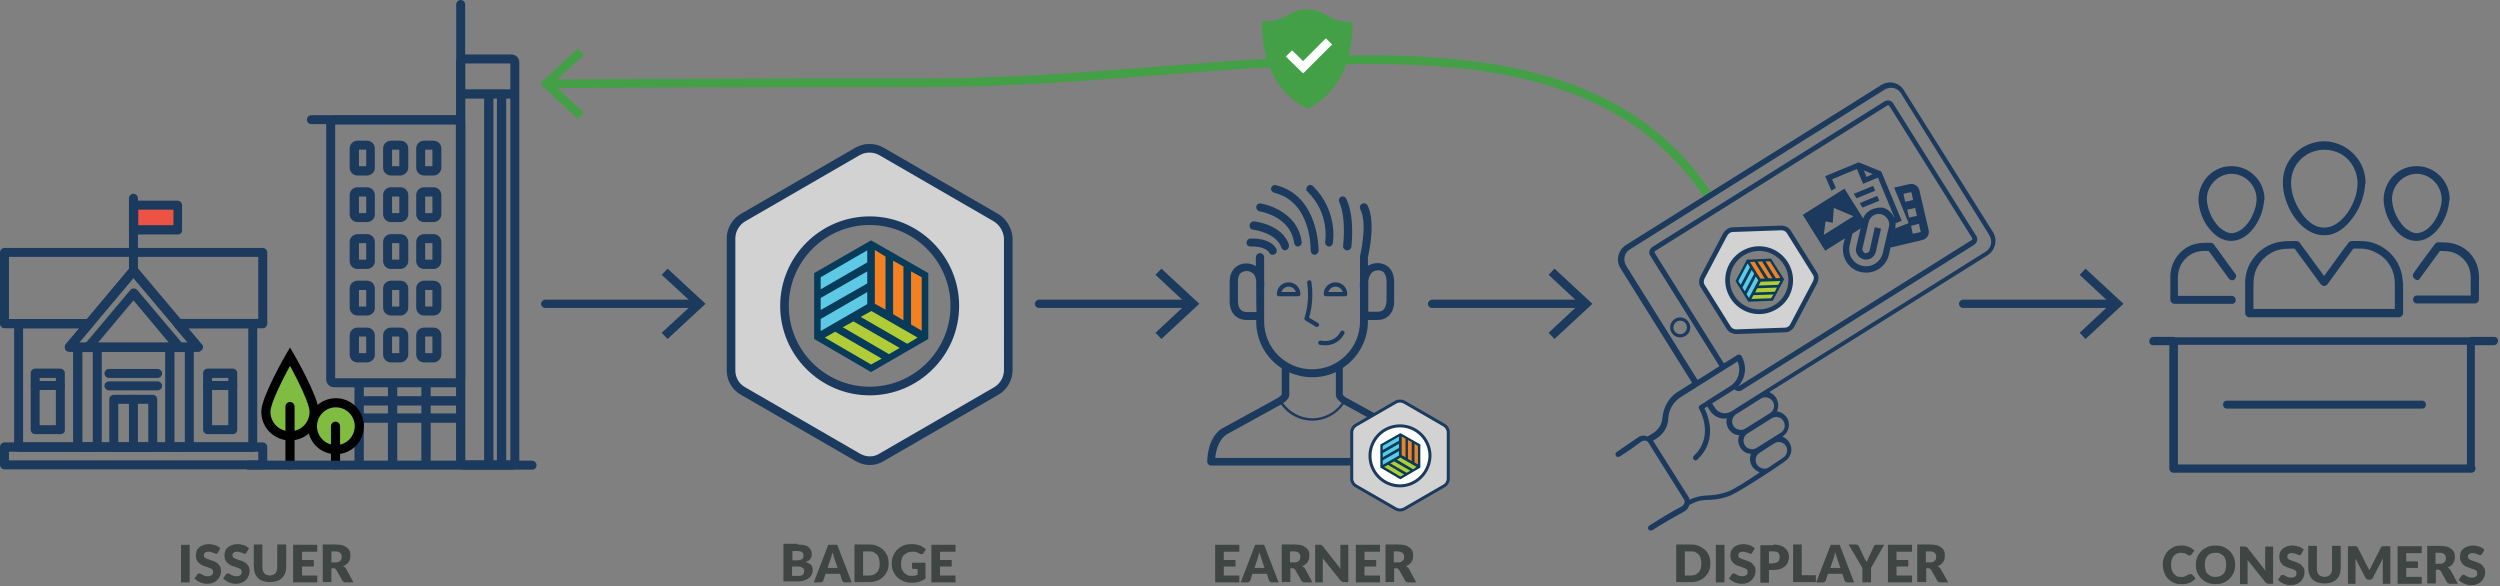<?xml version="1.0" encoding="utf-8"?>
<!-- Generator: Adobe Illustrator 19.2.1, SVG Export Plug-In . SVG Version: 6.00 Build 0)  -->
<svg version="1.1" id="Layer_1" xmlns="http://www.w3.org/2000/svg" xmlns:xlink="http://www.w3.org/1999/xlink" x="0px" y="0px"
	 viewBox="0 0 725 170" style="enable-background:new 0 0 725 170;" xml:space="preserve">
<rect x="0" y="0" width="725" height="170" fill="#808080" stroke="none"/>
<style type="text/css">
	.st0{fill:none;stroke:#43A047;stroke-width:2.5;stroke-linecap:round;stroke-linejoin:round;}
	.st1{fill:#43A047;}
	.st2{fill:#1B3A5E;}
	.st3{fill:#ED5345;}
	.st4{fill:#80BC41;stroke:#000000;stroke-width:2.65;stroke-linecap:round;stroke-miterlimit:10;}
	.st5{fill:none;stroke:#000000;stroke-width:2.65;stroke-linecap:round;stroke-miterlimit:10;}
	.st6{fill:#D2D2D2;stroke:#1B3A5E;stroke-width:2.5;stroke-miterlimit:10;}
	.st7{fill:#083A5A;}
	.st8{fill:#5DC9E5;}
	.st9{fill:#B0CD37;}
	.st10{fill:#F38021;}
	.st11{fill:none;stroke:#1B3A5E;stroke-width:1.25;stroke-linejoin:round;stroke-miterlimit:10;}
	.st12{fill:none;stroke:#1B3A5E;stroke-width:1.25;stroke-linecap:round;stroke-linejoin:round;stroke-miterlimit:10;}
	.st13{fill:#D2D2D2;stroke:#1B3A5E;stroke-width:1.357;stroke-miterlimit:10;}
	.st14{fill:#FFFFFF;}
	.st15{fill:#D2D2D2;stroke:#1B3A5E;stroke-width:0.875;stroke-miterlimit:10;}
	.st16{fill:#3E4543;}
</style>
<g>
	<g>
		<path class="st0" d="M495.3,56.6C454.6-4.7,359.3,24,269.3,24c-53.6,0-98.7,0.2-110,0.3"/>
		<g>
			<polygon class="st1" points="167.6,14 169.3,15.9 160.3,24.3 169.3,32.7 167.6,34.5 156.6,24.3 			"/>
		</g>
	</g>
</g>
<g id="Layer_1_1_">
	<g>
		<path class="st2" d="M132.6,112.3H96.9c-1.3,0-2.3-1-2.3-2.3V35.8c0-1.3,1-2.3,2.3-2.3h35.7c1.3,0,2.3,1,2.3,2.3V110
			C134.9,111.3,133.8,112.3,132.6,112.3z M97.2,109.7h35V36.1h-35C97.2,36.1,97.2,109.7,97.2,109.7z"/>
	</g>
	<g>
		<g>
			<g>
				<path class="st2" d="M106.4,50.9h-2.7c-1.3,0-2.3-1-2.3-2.3v-5.5c0-1.3,1-2.3,2.3-2.3h2.7c1.3,0,2.3,1,2.3,2.3v5.5
					C108.8,49.8,107.7,50.9,106.4,50.9z M104.1,48.2h2.1v-4.8h-2.1V48.2z"/>
			</g>
			<g>
				<path class="st2" d="M116.1,50.9h-2.7c-1.3,0-2.3-1-2.3-2.3v-5.5c0-1.3,1-2.3,2.3-2.3h2.7c1.3,0,2.3,1,2.3,2.3v5.5
					C118.4,49.8,117.3,50.9,116.1,50.9z M113.7,48.2h2.1v-4.8h-2.1V48.2z"/>
			</g>
			<g>
				<path class="st2" d="M125.7,50.9H123c-1.3,0-2.3-1-2.3-2.3v-5.5c0-1.3,1-2.3,2.3-2.3h2.7c1.3,0,2.3,1,2.3,2.3v5.5
					C128,49.8,127,50.9,125.7,50.9z M123.3,48.2h2.1v-4.8h-2.1V48.2z"/>
			</g>
		</g>
		<g>
			<g>
				<path class="st2" d="M106.4,64.4h-2.7c-1.3,0-2.3-1-2.3-2.3v-5.5c0-1.3,1-2.3,2.3-2.3h2.7c1.3,0,2.3,1,2.3,2.3v5.5
					C108.8,63.4,107.7,64.4,106.4,64.4z M104.1,61.8h2.1V57h-2.1V61.8z"/>
			</g>
			<g>
				<path class="st2" d="M116.1,64.4h-2.7c-1.3,0-2.3-1-2.3-2.3v-5.5c0-1.3,1-2.3,2.3-2.3h2.7c1.3,0,2.3,1,2.3,2.3v5.5
					C118.4,63.4,117.3,64.4,116.1,64.4z M113.7,61.8h2.1V57h-2.1V61.8z"/>
			</g>
			<g>
				<path class="st2" d="M125.7,64.4H123c-1.3,0-2.3-1-2.3-2.3v-5.5c0-1.3,1-2.3,2.3-2.3h2.7c1.3,0,2.3,1,2.3,2.3v5.5
					C128,63.4,127,64.4,125.7,64.4z M123.3,61.8h2.1V57h-2.1V61.8z"/>
			</g>
		</g>
		<g>
			<g>
				<path class="st2" d="M106.4,78h-2.7c-1.3,0-2.3-1-2.3-2.3v-5.5c0-1.3,1-2.3,2.3-2.3h2.7c1.3,0,2.3,1,2.3,2.3v5.5
					C108.8,76.9,107.7,78,106.4,78z M104.1,75.3h2.1v-4.8h-2.1V75.3z"/>
			</g>
			<g>
				<path class="st2" d="M116.1,78h-2.7c-1.3,0-2.3-1-2.3-2.3v-5.5c0-1.3,1-2.3,2.3-2.3h2.7c1.3,0,2.3,1,2.3,2.3v5.5
					C118.4,76.9,117.3,78,116.1,78z M113.7,75.3h2.1v-4.8h-2.1V75.3z"/>
			</g>
			<g>
				<path class="st2" d="M125.7,78H123c-1.3,0-2.3-1-2.3-2.3v-5.5c0-1.3,1-2.3,2.3-2.3h2.7c1.3,0,2.3,1,2.3,2.3v5.5
					C128,76.9,127,78,125.7,78z M123.3,75.3h2.1v-4.8h-2.1V75.3z"/>
			</g>
		</g>
		<g>
			<g>
				<path class="st2" d="M106.4,91.5h-2.7c-1.3,0-2.3-1-2.3-2.3v-5.5c0-1.3,1-2.3,2.3-2.3h2.7c1.3,0,2.3,1,2.3,2.3v5.5
					C108.8,90.5,107.7,91.5,106.4,91.5z M104.1,88.9h2.1v-4.8h-2.1V88.9z"/>
			</g>
			<g>
				<path class="st2" d="M116.1,91.5h-2.7c-1.3,0-2.3-1-2.3-2.3v-5.5c0-1.3,1-2.3,2.3-2.3h2.7c1.3,0,2.3,1,2.3,2.3v5.5
					C118.4,90.5,117.3,91.5,116.1,91.5z M113.7,88.9h2.1v-4.8h-2.1V88.9z"/>
			</g>
			<g>
				<path class="st2" d="M125.7,91.5H123c-1.3,0-2.3-1-2.3-2.3v-5.5c0-1.3,1-2.3,2.3-2.3h2.7c1.3,0,2.3,1,2.3,2.3v5.5
					C128,90.5,127,91.5,125.7,91.5z M123.3,88.9h2.1v-4.8h-2.1V88.9z"/>
			</g>
		</g>
		<g>
			<g>
				<path class="st2" d="M106.4,105.1h-2.7c-1.3,0-2.3-1-2.3-2.3v-5.5c0-1.3,1-2.3,2.3-2.3h2.7c1.3,0,2.3,1,2.3,2.3v5.5
					C108.8,104,107.7,105.1,106.4,105.1z M104.1,102.4h2.1v-4.8h-2.1V102.4z"/>
			</g>
			<g>
				<path class="st2" d="M116.1,105.1h-2.7c-1.3,0-2.3-1-2.3-2.3v-5.5c0-1.3,1-2.3,2.3-2.3h2.7c1.3,0,2.3,1,2.3,2.3v5.5
					C118.4,104,117.3,105.1,116.1,105.1z M113.7,102.4h2.1v-4.8h-2.1V102.4z"/>
			</g>
			<g>
				<path class="st2" d="M125.7,105.1H123c-1.3,0-2.3-1-2.3-2.3v-5.5c0-1.3,1-2.3,2.3-2.3h2.7c1.3,0,2.3,1,2.3,2.3v5.5
					C128,104,127,105.1,125.7,105.1z M123.3,102.4h2.1v-4.8h-2.1V102.4z"/>
			</g>
		</g>
	</g>
	<g>
		<path class="st2" d="M148.3,136.2h-13.7c-1.3,0-2.3-1-2.3-2.3V18.1c0-1.3,1-2.3,2.3-2.3h13.7c1.3,0,2.3,1,2.3,2.3v115.7
			C150.6,135.1,149.5,136.2,148.3,136.2z M134.9,133.5H148V18.4h-13.1V133.5z"/>
	</g>
	<g>
		<path class="st2" d="M133.6,136c-0.7,0-1.3-0.6-1.3-1.3V1.3c0-0.7,0.6-1.3,1.3-1.3s1.3,0.6,1.3,1.3v133.4
			C134.9,135.4,134.3,136,133.6,136z"/>
	</g>
	<g>
		<path class="st2" d="M133.4,36H90.3c-0.7,0-1.3-0.6-1.3-1.3s0.6-1.3,1.3-1.3h43.1c0.7,0,1.3,0.6,1.3,1.3S134.2,36,133.4,36z"/>
	</g>
	<g>
		<rect x="102.8" y="110.9" class="st2" width="2.7" height="23.8"/>
	</g>
	<g>
		<rect x="112.5" y="110.9" class="st2" width="2.7" height="23.8"/>
	</g>
	<g>
		<rect x="122.2" y="110.9" class="st2" width="2.7" height="23.8"/>
	</g>
	<g>
		<rect x="104.1" y="119.9" class="st2" width="29.5" height="2.7"/>
	</g>
	<g>
		<rect x="104.1" y="114.9" class="st2" width="29.5" height="2.7"/>
	</g>
	<g>
		<rect x="133.6" y="25.9" class="st2" width="15.7" height="2.7"/>
	</g>
	<g>
		<rect x="140.4" y="27.2" class="st2" width="2.7" height="107.6"/>
	</g>
	<g>
		<rect x="144.1" y="27.2" class="st2" width="2.7" height="107.6"/>
	</g>
	<rect x="38.9" y="59.9" class="st3" width="12.4" height="6.4"/>
	<g>
		<g>
			<path class="st2" d="M76.2,136.1H1.3c-0.7,0-1.3-0.6-1.3-1.3v-5.2c0-0.7,0.6-1.3,1.3-1.3h74.9c0.7,0,1.3,0.6,1.3,1.3v5.2
				C77.5,135.5,76.9,136.1,76.2,136.1z M2.6,133.5h72.3V131H2.6V133.5z"/>
		</g>
		<g>
			<path class="st2" d="M57.4,102L57.4,102H20.1c-0.5,0-1-0.3-1.2-0.8s-0.1-1,0.2-1.4l18.7-22.2c0.5-0.6,1.5-0.6,2,0l18.5,22
				c0.3,0.2,0.6,0.6,0.6,1.1C58.8,101.4,58.2,102,57.4,102z M22.9,99.4h31.6L38.7,80.6L22.9,99.4z"/>
		</g>
		<g>
			<path class="st2" d="M52,102C51.9,102,51.9,102,52,102H25.6c-0.5,0-1-0.3-1.2-0.8s-0.1-1,0.2-1.4l13.2-15.7c0.5-0.6,1.5-0.6,2,0
				l13,15.4c0.3,0.2,0.6,0.6,0.6,1.1C53.3,101.4,52.7,102,52,102z M28.4,99.4H49L38.7,87.1L28.4,99.4z"/>
		</g>
		<g>
			<path class="st2" d="M73.3,131H5.4c-0.7,0-1.3-0.6-1.3-1.3V93.9c0-0.7,0.6-1.3,1.3-1.3h20.4c0.5,0,1,0.3,1.2,0.8s0.1,1-0.2,1.4
				l-3.9,4.6h31.6l-3.9-4.6c-0.3-0.4-0.4-0.9-0.2-1.4s0.7-0.8,1.2-0.8h21.7c0.7,0,1.3,0.6,1.3,1.3v35.8
				C74.7,130.4,74.1,131,73.3,131z M6.7,128.3H72V95.2H54.5l3.9,4.6c0.3,0.4,0.4,0.9,0.2,1.4c-0.2,0.5-0.7,0.8-1.2,0.8H20.1
				c-0.5,0-1-0.3-1.2-0.8s-0.1-1,0.2-1.4l3.9-4.6H6.7V128.3z"/>
		</g>
		<g>
			<path class="st2" d="M76.2,95.2H51.7c-0.4,0-0.8-0.2-1-0.5l-12-14.1L26.8,94.7c-0.3,0.3-0.6,0.5-1,0.5H1.3
				c-0.7,0-1.3-0.6-1.3-1.3V73.2c0-0.7,0.6-1.3,1.3-1.3h74.9c0.7,0,1.3,0.6,1.3,1.3v20.7C77.5,94.6,76.9,95.2,76.2,95.2z M52.3,92.5
				h22.6v-18H2.6v18h22.6l12.5-14.9c0.5-0.6,1.5-0.6,2,0L52.3,92.5z"/>
		</g>
		<g>
			<path class="st2" d="M38.7,79.8c-0.7,0-1.3-0.6-1.3-1.3v-21c0-0.7,0.6-1.3,1.3-1.3s1.3,0.6,1.3,1.3v21
				C40.1,79.2,39.5,79.8,38.7,79.8z"/>
		</g>
		<g>
			<path class="st2" d="M51.6,68H38.7c-0.7,0-1.3-0.6-1.3-1.3v-7.2c0-0.7,0.6-1.3,1.3-1.3h12.8c0.7,0,1.3,0.6,1.3,1.3v7.2
				C52.9,67.4,52.3,68,51.6,68z M40.1,65.3h10.2v-4.5H40.1V65.3z"/>
		</g>
		<g>
			<path class="st2" d="M28.2,130.9h-5.7c-0.7,0-1.3-0.6-1.3-1.3v-28.9c0-0.7,0.6-1.3,1.3-1.3h5.7c0.7,0,1.3,0.6,1.3,1.3v28.9
				C29.6,130.3,29,130.9,28.2,130.9z M23.9,128.3h3v-26.2h-3V128.3z"/>
		</g>
		<g>
			<path class="st2" d="M54.9,130.9h-5.7c-0.7,0-1.3-0.6-1.3-1.3v-28.9c0-0.7,0.6-1.3,1.3-1.3h5.7c0.7,0,1.3,0.6,1.3,1.3v28.9
				C56.2,130.3,55.6,130.9,54.9,130.9z M50.6,128.3h3v-26.2h-3C50.6,102,50.6,128.3,50.6,128.3z"/>
		</g>
		<g>
			<path class="st2" d="M44.3,131H33c-0.7,0-1.3-0.6-1.3-1.3v-13.9c0-0.7,0.6-1.3,1.3-1.3h11.3c0.7,0,1.3,0.6,1.3,1.3v13.9
				C45.7,130.4,45.1,131,44.3,131z M34.3,128.3H43v-11.2h-8.7V128.3z"/>
		</g>
		<g>
			<path class="st2" d="M17.5,125.9h-7.3c-0.7,0-1.3-0.6-1.3-1.3v-16.4c0-0.7,0.6-1.3,1.3-1.3h7.3c0.7,0,1.3,0.6,1.3,1.3v16.4
				C18.9,125.4,18.3,125.9,17.5,125.9z M11.5,123.3h4.7v-13.7h-4.7V123.3z"/>
		</g>
		<g>
			<path class="st2" d="M67.5,125.9h-7.3c-0.7,0-1.3-0.6-1.3-1.3v-16.4c0-0.7,0.6-1.3,1.3-1.3h7.3c0.7,0,1.3,0.6,1.3,1.3v16.4
				C68.8,125.4,68.2,125.9,67.5,125.9z M61.5,123.3h4.7v-13.7h-4.7V123.3z"/>
		</g>
		<g>
			<path class="st2" d="M38.7,130.4c-0.7,0-1.3-0.6-1.3-1.3v-13.3c0-0.7,0.6-1.3,1.3-1.3s1.3,0.6,1.3,1.3V129
				C40,129.8,39.4,130.4,38.7,130.4z"/>
		</g>
		<g>
			<path class="st2" d="M45.7,113.2H31.6c-0.7,0-1.3-0.6-1.3-1.3c0-0.7,0.6-1.3,1.3-1.3h14.1c0.7,0,1.3,0.6,1.3,1.3
				C47,112.6,46.4,113.2,45.7,113.2z"/>
		</g>
		<g>
			<path class="st2" d="M45.7,109.6H31.6c-0.7,0-1.3-0.6-1.3-1.3s0.6-1.3,1.3-1.3h14.1c0.7,0,1.3,0.6,1.3,1.3S46.4,109.6,45.7,109.6
				z"/>
		</g>
		<g>
			<path class="st2" d="M17.5,113.1h-7.3c-0.7,0-1.3-0.6-1.3-1.3c0-0.7,0.6-1.3,1.3-1.3h7.3c0.7,0,1.3,0.6,1.3,1.3
				C18.9,112.5,18.3,113.1,17.5,113.1z"/>
		</g>
		<g>
			<path class="st2" d="M67.5,113.1h-7.3c-0.7,0-1.3-0.6-1.3-1.3c0-0.7,0.6-1.3,1.3-1.3h7.3c0.7,0,1.3,0.6,1.3,1.3
				C68.8,112.5,68.2,113.1,67.5,113.1z"/>
		</g>
	</g>
	<path class="st4" d="M91.1,119.4c0,3.9-3.1,7-7,7s-7-3.1-7-7s7-16,7-16S91.1,115.5,91.1,119.4z"/>
	<circle class="st4" cx="97.4" cy="123.6" r="6.8"/>
	<line class="st5" x1="97.3" y1="134.8" x2="97.3" y2="123.6"/>
	<line class="st5" x1="84.1" y1="134.8" x2="84.1" y2="117.9"/>
	<g>
		<path class="st2" d="M154.4,136.2H72.1c-0.7,0-1.3-0.6-1.3-1.3s0.6-1.3,1.3-1.3h82.2c0.7,0,1.3,0.6,1.3,1.3
			S155.1,136.2,154.4,136.2z"/>
	</g>
</g>
<g>
	<g>
		<path class="st2" d="M201.9,89.3h-43.8c-0.7,0-1.2-0.6-1.2-1.2s0.6-1.2,1.2-1.2h43.8c0.7,0,1.2,0.6,1.2,1.2S202.6,89.3,201.9,89.3
			z"/>
	</g>
	<g>
		<g>
			<polygon class="st2" points="193.6,98.3 191.9,96.5 201,88.1 191.9,79.7 193.6,77.9 204.6,88.1 			"/>
		</g>
	</g>
</g>
<g>
	<g>
		<path class="st2" d="M345.1,89.3h-43.8c-0.7,0-1.2-0.6-1.2-1.2s0.6-1.2,1.2-1.2h43.8c0.7,0,1.2,0.6,1.2,1.2S345.8,89.3,345.1,89.3
			z"/>
	</g>
	<g>
		<g>
			<polygon class="st2" points="336.8,98.3 335.1,96.5 344.1,88.1 335.1,79.7 336.8,77.9 347.8,88.1 			"/>
		</g>
	</g>
</g>
<g>
	<g>
		<path class="st2" d="M459.1,89.3h-43.8c-0.7,0-1.2-0.6-1.2-1.2s0.6-1.2,1.2-1.2h43.8c0.7,0,1.2,0.6,1.2,1.2S459.8,89.3,459.1,89.3
			z"/>
	</g>
	<g>
		<g>
			<polygon class="st2" points="450.8,98.3 449.1,96.5 458.1,88.1 449.1,79.7 450.8,77.9 461.8,88.1 			"/>
		</g>
	</g>
</g>
<g>
	<g>
		<path class="st2" d="M613.1,89.3h-43.8c-0.7,0-1.2-0.6-1.2-1.2s0.6-1.2,1.2-1.2h43.8c0.7,0,1.2,0.6,1.2,1.2S613.8,89.3,613.1,89.3
			z"/>
	</g>
	<g>
		<g>
			<polygon class="st2" points="604.8,98.3 603.1,96.5 612.1,88.1 603.1,79.7 604.8,77.9 615.8,88.1 			"/>
		</g>
	</g>
</g>
<path class="st2" d="M361.5,70.4c0-0.6,0.4-1.2,1.1-1.2c0.2,0,5.6-0.4,7.5,2.9c0.3,0.5,0.2,1.3-0.4,1.6c-0.2,0.1-0.4,0.2-0.6,0.2
	c-0.4,0-0.8-0.2-1-0.6c-1-1.7-4.2-1.9-5.4-1.8C362.1,71.5,361.5,71.1,361.5,70.4z M363.4,66.6c0.1,0,6.8,0.9,8.2,5.2
	c0.2,0.5,0.6,0.8,1.1,0.8c0.1,0,0.2,0,0.3-0.1c0.6-0.2,0.9-0.8,0.8-1.5c-1.8-5.8-9.8-6.8-10.1-6.8c-0.6-0.1-1.2,0.4-1.3,1
	C362.3,66,362.7,66.6,363.4,66.6z M365.3,61.3c0.1,0,9,1.4,10,9.2c0.1,0.6,0.6,1,1.1,1c0,0,0.1,0,0.1,0c0.6-0.1,1.1-0.7,1-1.3
	c-1.2-9.5-11.8-11.2-11.9-11.2c-0.6-0.1-1.2,0.3-1.3,1C364.3,60.6,364.7,61.2,365.3,61.3z M369.5,55.9c10.8,2.6,10.6,16.2,10.6,16.8
	c0,0.6,0.5,1.2,1.1,1.2c0,0,0,0,0,0c0.6,0,1.1-0.5,1.2-1.1c0-0.2,0.2-16-12.4-19.1c-0.6-0.2-1.2,0.2-1.4,0.9
	C368.5,55.1,368.9,55.7,369.5,55.9z M384.3,70.1c-0.1,0.6,0.3,1.2,0.9,1.4c0.1,0,0.1,0,0.2,0c0.5,0,1-0.4,1.1-0.9
	c0.1-0.4,1.6-9.3-5.7-16.6c-0.5-0.5-1.2-0.5-1.6,0c-0.5,0.5-0.5,1.2,0,1.6C385.7,62,384.3,69.8,384.3,70.1z M389.5,71.3
	c-0.1,0.6,0.4,1.2,1,1.3c0.1,0,0.1,0,0.2,0c0.6,0,1.1-0.4,1.2-1c0-0.3,1.1-8.6-1.5-14c-0.3-0.6-1-0.8-1.5-0.5
	c-0.6,0.3-0.8,1-0.5,1.5C390.5,63.5,389.5,71.3,389.5,71.3z M411.1,134c-0.1,0.5-0.5,1-1.1,1h-58.8c-0.6,0-1.1-0.5-1.1-1.1
	c0-0.3-0.1-6.8,4.3-9.7c0,0,0,0,0.1,0l15.9-8.7c0.5-0.3,1.2-0.8,1.3-1.1v-7.6c-4.5-2.9-7.4-7.9-7.4-13.6v-0.4h-2.7
	c-1.5,0-2.7-0.5-3.6-1.4c-1.5-1.6-1.4-3.8-1.4-4.2v-5.3c0-1.9,0.5-3.3,1.6-4.3c1.4-1.3,3.1-1.2,3.3-1.2c0,0,0,0,0,0
	c1,0,2,0.3,2.7,0.8v-2.6c0-0.6,0.5-1.2,1.2-1.2c0.6,0,1.2,0.5,1.2,1.2v6.8c0.1,1.1,0,2,0,2.3v9.5c0,7.7,6.2,13.9,13.9,13.9
	c7.7,0,13.9-6.2,13.9-13.9v-9.5c0-0.3-0.1-1,0-2v-7.1c0-0.1,0-0.2,0-0.3c0-0.1,2.3-9.3,0.1-13.6c-0.3-0.6-0.1-1.3,0.5-1.6
	c0.6-0.3,1.3-0.1,1.6,0.5c2.4,4.7,0.4,13.7,0.1,15v2.5c0.8-0.5,1.7-0.8,2.8-0.8c0.3,0,1.9,0,3.2,1.2c1.1,1,1.6,2.5,1.6,4.4v5.3
	c0,0.4,0.1,2.7-1.4,4.2c-0.9,1-2.1,1.4-3.6,1.4h-2.6v0.4c0,5.6-2.9,10.6-7.3,13.5v7.7c0.1,0.3,0.7,0.8,1.3,1.1l15.9,8.7
	C411.8,127.1,411.2,133.7,411.1,134z M396.8,90.4h2.6c0.9,0,1.5-0.2,1.9-0.7c0.7-0.8,0.8-2.1,0.8-2.6c0,0,0-0.1,0-0.1v-5.3
	c0-1.2-0.3-2.1-0.8-2.7c-0.6-0.6-1.5-0.6-1.5-0.6c0,0-0.1,0-0.1,0c-0.9,0-1.6,0.3-2,0.8c-0.5,0.6-0.8,1.5-0.9,2.3
	C396.8,81.7,396.8,90.4,396.8,90.4z M364.3,81.5c-0.1-0.8-0.3-1.6-0.8-2.1c-0.5-0.5-1.1-0.8-2-0.8c-0.1,0-1,0-1.7,0.6
	c-0.6,0.5-0.8,1.4-0.8,2.6v5.3c0,0,0,0.1,0,0.1c0,0.4,0,1.8,0.8,2.6c0.4,0.5,1.1,0.7,1.9,0.7h2.7C364.3,90.4,364.3,81.5,364.3,81.5z
	 M372.1,116.9c2,2.7,5.1,4.4,8.5,4.4c3.4,0,6.6-1.7,8.5-4.4c-0.8-0.6-1.7-1.4-1.7-2.5v-6.5c-2.1,1-4.4,1.5-6.8,1.5
	c-2.4,0-4.6-0.5-6.7-1.4v6.5C373.9,115.5,372.9,116.4,372.1,116.9z M409,132.8c0-1.7-0.5-5.1-3.3-6.8l-15.9-8.7c0,0-0.1,0-0.1-0.1
	c-2.1,3-5.5,4.8-9.1,4.8c-3.6,0-7-1.7-9.1-4.7l-15.8,8.7c-2.5,1.7-3.1,5.1-3.3,6.8C352.4,132.8,409,132.8,409,132.8z"/>
<g>
	<path class="st6" d="M288.8,63.1l-33.2-19.2c-2.1-1.2-4.8-1.2-6.9,0l-33.2,19.2c-2.1,1.2-3.5,3.6-3.5,6v38.3c0,2.5,1.3,4.8,3.5,6
		l33.2,19.2c1.1,0.6,2.2,1,3.5,1s2.4-0.3,3.5-1l33.2-19.2c2.1-1.2,3.5-3.6,3.5-6V69C292.2,66.5,290.8,64.3,288.8,63.1z M252.2,113.4
		c-13.6,0-24.7-11.1-24.7-24.7s11.1-24.7,24.7-24.7c13.6,0,24.7,11.1,24.7,24.7S265.8,113.4,252.2,113.4z"/>
	<polygon class="st7" points="252.6,107.9 236.1,98.3 236.1,79.2 252.6,69.7 269.2,79.2 269.2,98.3 	"/>
	<g>
		<polygon class="st8" points="251.5,76.1 251.5,72.6 238,80.4 238,83.9 		"/>
		<polygon class="st8" points="251.5,82.2 251.5,78.7 238,86.4 238,89.9 		"/>
		<polygon class="st8" points="251.5,88.2 251.5,84.7 238,92.5 238,96 		"/>
	</g>
	<g>
		<polygon class="st9" points="242.2,96.2 239.2,97.9 252.6,105.7 255.7,104 		"/>
		<polygon class="st9" points="247.5,93.2 244.4,94.9 257.8,102.7 260.9,100.9 		"/>
		<polygon class="st9" points="252.7,90.2 249.6,91.9 263.1,99.7 266.1,97.9 		"/>
	</g>
	<g>
		<polygon class="st10" points="264.2,94.1 267.3,95.9 267.3,80.4 264.2,78.7 		"/>
		<polygon class="st10" points="259,91.1 262,92.9 262,77.3 259,75.6 		"/>
		<polygon class="st10" points="253.7,88.1 256.8,89.8 256.8,74.4 253.7,72.5 		"/>
	</g>
</g>
<path class="st11" d="M370.9,85.3c0-1.6,1.3-2.8,2.8-2.8c1.6,0,2.8,1.3,2.8,2.8H370.9z"/>
<path class="st11" d="M384.5,85.3c0-1.6,1.3-2.8,2.8-2.8c1.6,0,2.8,1.3,2.8,2.8H384.5z"/>
<path class="st12" d="M379.7,81.9c0.3,2.2,0.6,6.1-0.8,10.5l3,1.8"/>
<path class="st12" d="M382.9,99.4c2.4,0.4,4.8-0.1,6.4-2.9"/>
<g>
	<path class="st2" d="M545.5,24.7L471.6,71c-2.4,1.5-3.1,4.6-1.6,6.9l20.7,33.1l-4.1,2.6l-0.3,0.2c-0.1,0.1-0.1,0.1-0.2,0.1
		c-2.3,1.7-3.7,4.3-4,7.2c-0.1,1.9-1.1,3.5-2.7,4.5l-1.6,1c-0.1,0-0.3-0.2-0.5-0.2c-0.9-0.2-1.8,0-2.5,0.6c-2,1.4-4.1,2.8-6,4.1
		c-0.3,0.2-0.4,0.6-0.2,1.1c0.2,0.3,0.6,0.4,1.1,0.2l0,0c2.1-1.3,4.1-2.7,6.1-4.2c0.4-0.3,0.9-0.5,1.4-0.4c0.3,0.1,0.6,0.1,0.8,0.5
		l10.4,16.6c0.2,0.3,0.2,0.7,0.1,0.9c-0.1,0.4-0.4,0.9-0.9,1.1c-3.2,1.7-6.3,3.6-9.3,5.5c-0.3,0.2-0.5,0.7-0.3,1.1
		c0.2,0.3,0.7,0.5,1.1,0.3l0,0c3-1.9,6.1-3.7,9.2-5.4c0.1-0.1,0.2-0.1,0.2-0.1c0.7-0.4,1.2-1.1,1.4-1.8l0.1-0.1c0,0,2.1-1.2,3.6-1.3
		c0.4,0,0.7-0.1,1.1-0.1c1.7-0.1,3.5,0,6.6-1.1c1.4-0.5,4.4-2.3,7.4-4.2c4.3-2.7,8.7-5.7,8.9-5.9c1.8-1.1,2.5-3.6,1.3-5.5
		c-0.5-0.8-1.2-1.3-2-1.7l0,0c1.8-1.1,2.5-3.6,1.3-5.5c-0.7-1-1.8-1.7-2.9-1.8c0.6-1.2,0.5-2.6-0.2-3.9c-0.5-0.8-1.2-1.3-2-1.7
		l63.2-39.6c2.4-1.5,3.1-4.6,1.6-6.9l-25.7-40.9C550.9,23.9,547.8,23.2,545.5,24.7z M501,142.6c-2.9,1-4.6,1-6.1,1.1
		c-0.4,0-0.7,0-1.1,0.1c-1.4,0.1-2.9,0.7-3.8,1.1c-0.1-0.2-0.1-0.4-0.2-0.6l-10.4-16.5l0,0l1.1-0.7c2-1.3,3.2-3.4,3.3-5.7
		c0.1-2.6,1.5-4.9,3.7-6.3l14.2-8.9l2.2-1.4c1.1,2.6,0.3,5.7-2.2,7.2l-6.8,4.3c0,0,0,0-0.1,0.1c0,0,0,0-0.1,0.1l-1.7,1
		c-0.3,0.2-0.4,0.6-0.3,1c0.1,0.1,4.7,7.9-1.5,13.7c-0.3,0.3-0.3,0.8,0,1.1c0.3,0.3,0.7,0.3,0.9,0.1l0.1-0.1
		c6-5.5,3.2-12.7,2.1-14.9l0.8-0.5l0.8,1.2c1.1,1.7,3.1,2.6,4.9,2.2c-0.3,1-0.1,2.1,0.5,3.1c0.7,1.1,1.8,1.8,3.1,1.8
		c-0.5,1.2-0.4,2.4,0.3,3.6c0.7,1.1,1.8,1.8,3.1,1.8c-0.5,1.2-0.4,2.4,0.3,3.6c0.5,0.9,1.4,1.4,2.2,1.8
		C506.8,139.4,502.7,142,501,142.6z M517.9,129.3c0.7,1.1,0.4,2.7-0.8,3.4c0,0,0,0-0.1,0.1l-4,2.7l-0.1,0.1
		c-1.1,0.7-2.7,0.2-3.4-0.9c-0.7-1.1-0.4-2.7,0.8-3.4l1.1-0.7l0,0l1.2-0.8l1.9-1.2C515.7,127.8,517.2,128.2,517.9,129.3z
		 M516.4,125.5l-2.7,1.7l0,0l0,0l-4.3,2.7c-1.1,0.7-2.7,0.4-3.4-0.8c-0.7-1.1-0.4-2.7,0.8-3.4l4.3-2.7l0,0l2.7-1.7
		c1.1-0.7,2.7-0.4,3.4,0.8C517.9,123.3,517.6,124.8,516.4,125.5z M514.1,116.4c0.7,1.1,0.4,2.7-0.8,3.4L513,120l-2.7,1.7l-2.6,1.6
		l-1.6,1c-1.1,0.7-2.7,0.4-3.4-0.8c-0.7-1.1-0.4-2.7,0.8-3.4l4.3-2.7l0,0l3-1.9C511.9,114.9,513.4,115.3,514.1,116.4z M576.9,68.2
		c1,1.7,0.6,3.8-1.1,4.8L510,114.3l0,0l-5.7,3.6l0,0l-2.2,1.4c-1.7,1-3.8,0.6-4.8-1.1l-0.8-1.2l6.2-3.9c3.4-2.1,4.3-6.6,2.3-9.9
		c-0.2-0.3-0.7-0.5-1.1-0.3l-2.9,1.8l-8.7,5.5l-20.7-33.1c-1-1.7-0.6-3.8,1.1-4.8l73.8-46.3c1.7-1,3.8-0.6,4.8,1.1L576.9,68.2
		L576.9,68.2z"/>
	<path class="st2" d="M546.5,29.4l-67.3,42.2c-0.9,0.6-1.2,1.8-0.6,2.6l20.3,32.4l1.3-0.8l-20.3-32.4c-0.1-0.2-0.1-0.5,0.1-0.6
		l67.3-42.2c0.2-0.1,0.5-0.1,0.6,0.1l24,38.3c0.1,0.2,0.1,0.5-0.1,0.6l-67.3,42.2c-0.2,0.1-0.5,0.1-0.6-0.1l-0.2-0.4l-1.3,0.8
		l0.2,0.4c0.6,0.9,1.8,1.2,2.6,0.6L572.5,71c0.9-0.6,1.2-1.8,0.6-2.6l-24-38.3C548.6,29.1,547.4,28.9,546.5,29.4z"/>
	<g>
		<path class="st2" d="M488.8,97.4c-1.4,0.9-3.2,0.4-4-0.9c-0.9-1.4-0.4-3.2,0.9-4c1.4-0.9,3.2-0.4,4,0.9
			C490.6,94.8,490.2,96.6,488.8,97.4z M486.2,93.3c-0.9,0.6-1.2,1.8-0.6,2.7c0.6,0.9,1.8,1.2,2.7,0.6c0.9-0.6,1.2-1.8,0.6-2.7
			C488.4,93,487.1,92.7,486.2,93.3z"/>
	</g>
	<g>
		<path class="st13" d="M516.6,66.1l-14.1,0.5c-0.9,0-1.7,0.6-2.2,1.4l-6.6,12.5c-0.4,0.8-0.4,1.8,0.1,2.5l7.5,12
			c0.5,0.8,1.4,1.2,2.2,1.2l14.1-0.5c0.4,0,0.9-0.1,1.3-0.4c0.4-0.2,0.7-0.6,0.9-1l6.6-12.5c0.4-0.8,0.4-1.8-0.1-2.5l-7.5-12
			C518.3,66.5,517.5,66.1,516.6,66.1z M515,89c-4.3,2.7-9.9,1.4-12.6-2.9s-1.4-9.9,2.9-12.6s9.9-1.4,12.6,2.9S519.3,86.4,515,89z"/>
		<polygon class="st7" points="514.1,87.2 507,87.5 503.3,81.5 506.6,75.3 513.6,75 517.4,81 		"/>
		<g>
			<polygon class="st8" points="507.5,77.5 506.8,76.4 504.1,81.5 504.8,82.6 			"/>
			<polygon class="st8" points="508.7,79.4 508,78.3 505.3,83.4 506,84.5 			"/>
			<polygon class="st8" points="509.9,81.3 509.2,80.2 506.5,85.3 507.2,86.4 			"/>
		</g>
		<g>
			<polygon class="st9" points="508.5,85.6 507.9,86.7 513.6,86.5 514.3,85.4 			"/>
			<polygon class="st9" points="509.6,83.6 509,84.8 514.7,84.6 515.3,83.4 			"/>
			<polygon class="st9" points="510.6,81.7 510,82.8 515.7,82.6 516.3,81.5 			"/>
		</g>
		<g>
			<polygon class="st10" points="515,80.7 516.3,80.6 513.3,75.8 512,75.8 			"/>
			<polygon class="st10" points="512.8,80.7 514,80.7 511,75.8 509.7,75.9 			"/>
			<polygon class="st10" points="510.5,80.8 511.8,80.8 508.8,75.9 507.5,76 			"/>
		</g>
	</g>
	<g>
		<path class="st2" d="M522.8,62.3l6.5,10.4l12.1-7.6l-6.5-10.4L522.8,62.3z M528.9,68.1l0.5-3.9l2.1,0.4l0.3-4.3l5.7,2.4
			L528.9,68.1z"/>
		<path class="st2" d="M545.5,49.7l-6.2-2.5l-0.3-0.1l-0.3,0.1l-8.7,3.6l-0.7,0.3l0.3,0.7l1.5,3.5l1.3-0.8l-1.1-2.5l7.2-3l1.8,4.3
			l4.3-1.8l4.8,11.6l-0.4,0.2c0.2,0.5,0.3,1,0.3,1.6l1.5-0.6l0.7-0.3l-0.3-0.7l-5.4-13l-0.1-0.3L545.5,49.7z M541.3,51.3l-0.8-1.9
			l2.6,1.1L541.3,51.3z M543.2,53.9l0.6,1.4l-5.4,2.2l-0.8-1.3L543.2,53.9z M544.4,56.8l0.6,1.4l-4.9,2l-0.8-1.3L544.4,56.8z"/>
		<path class="st2" d="M542.3,61c-1.1,0.7-1.9,1.7-2.2,3l0,0l0,0l-1.8,7.7c-0.4,1.6,0.6,3.1,2.2,3.5c1.6,0.4,3.1-0.6,3.5-2.2
			l1.5-6.7l-1.8-0.4l-1.5,6.7c-0.1,0.5-0.8,0.9-1.3,0.8s-0.9-0.8-0.8-1.3l1.8-7.7c0.4-1.6,2-2.7,3.6-2.3c1.6,0.4,2.7,2.1,2.3,3.6
			l-1.8,7.7c-0.6,2.6-3.3,4.3-5.9,3.7c-2.7-0.6-4.3-3.2-3.7-5.9l1.1-4.8l-1.8-0.4l-1.1,4.8c-0.8,3.7,1.5,7.4,5.1,8.1
			c3.6,0.8,7.3-1.4,8.1-5.1c0,0,0,0,0,0l1.8-7.7c0.6-2.6-1.1-5.2-3.6-5.9C544.7,60.1,543.4,60.4,542.3,61z"/>
		<path class="st2" d="M553.7,53.4l-4.4,1l4.2,10.3l-4.1,1.6l-1.2,5.5l9.3-2.2c1.3-0.3,2.1-1.6,1.8-2.9l-2.7-11.6
			C556.3,53.9,555,53.1,553.7,53.4z M557,67.3l-2.3,0.5l-0.5-2.3l2.3-0.6L557,67.3z M555.9,62.6l-2.3,0.5l-0.5-2.3l2.3-0.5
			L555.9,62.6z M554.8,58l-2.3,0.5l-0.5-2.3l2.3-0.5L554.8,58z"/>
	</g>
</g>
<g>
	<circle class="st14" cx="405.9" cy="132.1" r="9.3"/>
	<g>
		<path class="st15" d="M418.8,123.3l-11.6-6.7c-0.7-0.4-1.7-0.4-2.4,0l-11.6,6.7c-0.7,0.4-1.2,1.2-1.2,2.1v13.4
			c0,0.9,0.5,1.7,1.2,2.1l11.6,6.7c0.4,0.2,0.8,0.3,1.2,0.3c0.4,0,0.8-0.1,1.2-0.3l11.6-6.7c0.7-0.4,1.2-1.2,1.2-2.1v-13.4
			C420,124.5,419.5,123.7,418.8,123.3z M406,140.9c-4.8,0-8.7-3.9-8.7-8.7c0-4.8,3.9-8.7,8.7-8.7c4.8,0,8.7,3.9,8.7,8.7
			C414.6,137,410.7,140.9,406,140.9z"/>
		<polygon class="st7" points="406.1,139 400.3,135.6 400.3,128.9 406.1,125.6 411.9,128.9 411.9,135.6 		"/>
		<g>
			<polygon class="st8" points="405.7,127.8 405.7,126.6 401,129.3 401,130.5 			"/>
			<polygon class="st8" points="405.7,129.9 405.7,128.7 401,131.4 401,132.6 			"/>
			<polygon class="st8" points="405.7,132.1 405.7,130.8 401,133.5 401,134.8 			"/>
		</g>
		<g>
			<polygon class="st9" points="402.5,134.8 401.4,135.4 406.1,138.2 407.2,137.6 			"/>
			<polygon class="st9" points="404.3,133.8 403.2,134.4 407.9,137.1 409,136.5 			"/>
			<polygon class="st9" points="406.1,132.7 405.1,133.3 409.8,136.1 410.8,135.4 			"/>
		</g>
		<g>
			<polygon class="st10" points="410.2,134.1 411.2,134.7 411.2,129.3 410.2,128.7 			"/>
			<polygon class="st10" points="408.3,133.1 409.4,133.7 409.4,128.2 408.3,127.6 			"/>
			<polygon class="st10" points="406.5,132 407.6,132.6 407.6,127.2 406.5,126.6 			"/>
		</g>
	</g>
</g>
<g>
	<g>
		<path class="st2" d="M683.7,53c0,4.3-2.4,9.3-6,11.8c-1.8,1.2-3.6,1.5-5.6,0.9c-1.9-0.6-3.6-2.3-4.8-4.1c-2.6-3.8-4-8.9-1.8-13.1
			c2.3-4.3,7.4-6.1,11.9-4.5C681.1,45.2,683.6,49,683.7,53c0,1.5,2.3,1.5,2.3,0c0-5.3-3.5-9.9-8.6-11.5c-5.1-1.6-10.6,0.6-13.5,5
			c-2.9,4.4-2.1,9.9,0.2,14.4c2.2,4.2,6.3,8.1,11.4,7.2c3.2-0.6,5.7-3.2,7.4-5.8c1.8-2.7,2.9-6.1,3-9.3
			C686,51.5,683.7,51.5,683.7,53z"/>
	</g>
</g>
<g>
	<g>
		<path class="st2" d="M694.5,82.1c0,2.9,0,5.8,0,8.7c0.4-0.4,0.8-0.8,1.2-1.2c-3.8,0-7.6,0-11.4,0c-7,0-14,0-21.1,0
			c-3.6,0-7.2,0-10.9,0c0.4,0.4,0.8,0.8,1.2,1.2c0-2.7,0-5.4,0-8.1c0-1.7,0.2-3.3,0.9-4.8c1-2.1,2.7-3.8,4.7-4.8
			c2.2-1.1,4.5-1,6.9-1c-0.3-0.2-0.7-0.4-1-0.6c2.7,3.6,5.3,7.3,8,10.9c0.5,0.7,1.5,0.7,2,0c2.6-3.6,5.3-7.3,7.9-10.9
			c-0.3,0.2-0.7,0.4-1,0.6c0.9,0,1.8,0,2.7,0c1.7,0,3.4,0.5,4.9,1.4C692.7,75.3,694.5,78.6,694.5,82.1c0,1.5,2.3,1.5,2.3,0
			c0-5.3-3.4-9.9-8.4-11.6c-1.9-0.7-3.9-0.6-5.9-0.6c-0.7,0-1.2,0-1.6,0.7c-0.2,0.3-0.4,0.6-0.7,0.9c-2.4,3.3-4.8,6.6-7.2,9.9
			c0.7,0,1.3,0,2,0c-1.5-2-3-4.1-4.5-6.1c-0.9-1.3-1.8-2.5-2.8-3.8c-0.2-0.3-0.5-0.6-0.7-1c-0.1-0.1-0.2-0.3-0.3-0.3
			c-0.4-0.4-0.8-0.3-1.3-0.3c-2,0-3.9,0-5.8,0.6c-2.5,0.8-4.6,2.3-6.1,4.4c-1.6,2-2.4,4.6-2.4,7.1c0,1.1,0,2.2,0,3.3
			c0,1.8,0,3.6,0,5.5c0,0.6,0.5,1.2,1.2,1.2c3.8,0,7.6,0,11.4,0c7,0,14,0,21.1,0c3.6,0,7.2,0,10.9,0c0.6,0,1.2-0.5,1.2-1.2
			c0-2.9,0-5.8,0-8.7C696.8,80.6,694.5,80.6,694.5,82.1z"/>
	</g>
</g>
<g>
	<g>
		<path class="st2" d="M708.1,57.7c0,2.2-0.9,4.5-2.1,6.4c-0.6,0.9-1.4,1.8-2.2,2.4c-0.8,0.6-1.8,1-2.6,1.1c-1,0.1-1.8-0.2-2.7-0.8
			c-0.9-0.5-1.7-1.3-2.3-2.2c-1.4-1.8-2.3-4.2-2.5-6.4c-0.3-4,2.9-7.6,6.9-7.8C704.6,50.3,708,53.6,708.1,57.7c0,1.5,2.3,1.5,2.3,0
			c0-5.4-4.7-9.9-10.2-9.5c-5.4,0.3-9.4,5.2-8.9,10.6c0.3,2.5,1.2,5,2.7,7c1.4,1.9,3.4,3.7,5.8,4c5.2,0.7,9-4.7,10.1-9.2
			c0.2-0.9,0.4-1.9,0.4-2.9C710.4,56.2,708.1,56.2,708.1,57.7z"/>
	</g>
</g>
<g>
	<g>
		<path class="st2" d="M701.8,80.7c2.1-2.8,4.1-5.7,6.2-8.5c-0.3,0.2-0.7,0.4-1,0.6c1.7,0,3.3-0.1,4.9,0.6c2.1,0.9,3.7,2.7,4.3,4.8
			c0.4,1.4,0.3,2.8,0.3,4.2c0,1.5,0,2.9,0,4.4c0,0,0,0.1,0,0.1c0.4-0.4,0.8-0.8,1.2-1.2c-5.3,0-10.7,0-16,0c-0.3,0-0.5,0-0.8,0
			c-1.5,0-1.5,2.3,0,2.3c5.3,0,10.7,0,16,0c0.3,0,0.5,0,0.8,0c0.6,0,1.2-0.5,1.2-1.2c0-1.3,0-2.5,0-3.8c0-1.4,0.1-2.8-0.1-4.1
			c-0.3-2.6-1.7-5-3.8-6.6c-1.9-1.4-4.1-2-6.4-2c-0.6,0-1.3-0.1-1.8,0c-0.5,0.1-0.7,0.5-1,0.9c-0.7,0.9-1.4,1.9-2.1,2.8
			c-1.3,1.8-2.6,3.5-3.8,5.3c-0.4,0.5-0.1,1.3,0.4,1.6C700.9,81.5,701.5,81.2,701.8,80.7L701.8,80.7z"/>
	</g>
</g>
<g>
	<g>
		<path class="st2" d="M654.4,57.7c0,2.2-0.9,4.5-2.1,6.4c-0.6,0.9-1.4,1.8-2.2,2.4c-0.8,0.6-1.8,1-2.6,1.1c-1,0.1-1.8-0.2-2.7-0.8
			c-0.9-0.5-1.7-1.3-2.3-2.2c-1.4-1.8-2.3-4.2-2.5-6.4c-0.3-4,2.9-7.6,6.9-7.8C650.9,50.3,654.4,53.6,654.4,57.7
			c0,1.5,2.3,1.5,2.3,0c0-5.4-4.7-9.9-10.2-9.5c-5.4,0.3-9.4,5.2-8.9,10.6c0.3,2.5,1.2,5,2.7,7c1.4,1.9,3.4,3.7,5.8,4
			c5.2,0.7,9-4.7,10.1-9.2c0.2-0.9,0.4-1.9,0.4-2.9C656.7,56.2,654.4,56.2,654.4,57.7z"/>
	</g>
</g>
<g>
	<g>
		<path class="st2" d="M647.2,85.8c-5.3,0-10.7,0-16,0c-0.3,0-0.6,0-0.8,0c0.4,0.4,0.8,0.8,1.2,1.2c0-1.3,0-2.5,0-3.8
			c0-1.3-0.1-2.7,0.1-4c0.3-2.3,1.7-4.2,3.6-5.4c1-0.6,2.1-0.9,3.2-1c0.8-0.1,1.5,0,2.3,0c0.1,0,0.2,0,0.3,0c-0.3-0.2-0.7-0.4-1-0.6
			c2.1,2.8,4.1,5.7,6.2,8.5c0.4,0.5,1,0.8,1.6,0.4c0.5-0.3,0.8-1.1,0.4-1.6c-1.6-2.2-3.2-4.4-4.8-6.6c-0.4-0.5-0.7-1-1.1-1.5
			c-0.3-0.5-0.7-1-1.3-1c-1.9,0-3.8,0-5.6,0.7c-3.7,1.5-6.1,5.2-6.1,9.2c0,2.2,0,4.4,0,6.6c0,0.6,0.5,1.2,1.2,1.2c5.3,0,10.7,0,16,0
			c0.3,0,0.6,0,0.8,0C648.7,88.1,648.7,85.8,647.2,85.8L647.2,85.8z"/>
	</g>
</g>
<g>
	<g>
		<path class="st2" d="M716.8,134.7c-2.2,0-4.4,0-6.6,0c-5.5,0-10.9,0-16.4,0c-7.1,0-14.1,0-21.2,0c-7,0-14,0-21,0
			c-5.2,0-10.5,0-15.7,0c-1.8,0-3.7,0-5.5,0c0.4,0.4,0.8,0.8,1.2,1.2c0-4.3,0-8.5,0-12.8c0-6.7,0-13.3,0-20c0-1.4,0-2.8,0-4.2
			c0-0.6-0.5-1.2-1.2-1.2c-2,0-3.9,0-5.9,0c-1.5,0-1.5,2.3,0,2.3c1.9,0,3.9,0,5.8,0c5,0,10,0,15,0c6.7,0,13.5,0,20.2,0
			c7.2,0,14.5,0,21.7,0c6.5,0,12.9,0,19.4,0c4.4,0,8.8,0,13.2,0c1.2,0,2.4,0,3.5,0c1.5,0,1.5-2.3,0-2.3c-2.2,0-4.4,0-6.7,0
			c-0.6,0-1.2,0.5-1.2,1.2c0,4.3,0,8.5,0,12.8c0,6.7,0,13.3,0,20c0,1.4,0,2.8,0,4.2c0,1.5,2.3,1.5,2.3,0c0-4.3,0-8.5,0-12.8
			c0-6.7,0-13.3,0-20c0-1.4,0-2.8,0-4.2c-0.4,0.4-0.8,0.8-1.2,1.2c2.2,0,4.4,0,6.7,0c1.5,0,1.5-2.3,0-2.3c-1.9,0-3.9,0-5.8,0
			c-5,0-10,0-15,0c-6.7,0-13.5,0-20.2,0c-7.2,0-14.5,0-21.7,0c-6.5,0-12.9,0-19.4,0c-4.4,0-8.8,0-13.2,0c-1.2,0-2.4,0-3.5,0
			c-1.5,0-1.5,2.3,0,2.3c2,0,3.9,0,5.9,0c-0.4-0.4-0.8-0.8-1.2-1.2c0,4.3,0,8.5,0,12.8c0,6.7,0,13.3,0,20c0,1.4,0,2.8,0,4.2
			c0,0.6,0.5,1.2,1.2,1.2c2.2,0,4.4,0,6.6,0c5.5,0,10.9,0,16.4,0c7.1,0,14.1,0,21.2,0c7,0,14,0,21,0c5.2,0,10.5,0,15.7,0
			c1.8,0,3.7,0,5.5,0C718.3,137,718.3,134.7,716.8,134.7z"/>
	</g>
</g>
<g>
	<g>
		<path class="st2" d="M645.8,118.5c3.1,0,6.3,0,9.4,0c6.8,0,13.5,0,20.3,0c6.5,0,13,0,19.6,0c2.4,0,4.9,0,7.3,0
			c1.5,0,1.5-2.3,0-2.3c-3.1,0-6.3,0-9.4,0c-6.8,0-13.5,0-20.3,0c-6.5,0-13,0-19.6,0c-2.4,0-4.9,0-7.3,0
			C644.3,116.2,644.3,118.5,645.8,118.5L645.8,118.5z"/>
	</g>
</g>
<path class="st1" d="M379.1,2.7c-2.7,0-4.5,1.1-6.1,1.9s-3.1,1.6-5.8,1.6h-1.2v1.2c0,9.2,3.1,15.2,6.3,18.9c3.2,3.6,6.4,5,6.4,5
	l0.4,0.1l0.4-0.1c0,0,3.3-1.3,6.4-4.9s6.3-9.6,6.3-18.9V6.3H391c-2.7,0-4.2-0.8-5.8-1.6C383.6,3.8,381.8,2.7,379.1,2.7z"/>
<polygon class="st14" points="384.5,11.1 377.9,17.7 374.7,14.6 372.9,16.4 377.9,21.3 386.3,12.9 "/>
<g>
	<path class="st16" d="M55,168.9h-2.5v-10.9H55V168.9z"/>
	<path class="st16" d="M63.2,160.2c-0.1,0.1-0.2,0.2-0.2,0.3s-0.2,0.1-0.3,0.1c-0.1,0-0.2,0-0.4-0.1c-0.1-0.1-0.3-0.2-0.5-0.2
		s-0.4-0.2-0.6-0.2c-0.2-0.1-0.5-0.1-0.7-0.1c-0.5,0-0.8,0.1-1.1,0.3c-0.2,0.2-0.3,0.5-0.3,0.8c0,0.2,0.1,0.4,0.2,0.5
		c0.1,0.1,0.3,0.3,0.6,0.4c0.2,0.1,0.5,0.2,0.8,0.3c0.3,0.1,0.6,0.2,0.9,0.3c0.3,0.1,0.6,0.2,0.9,0.4c0.3,0.1,0.6,0.3,0.8,0.6
		c0.2,0.2,0.4,0.5,0.6,0.8c0.1,0.3,0.2,0.7,0.2,1.2c0,0.5-0.1,1-0.3,1.4c-0.2,0.4-0.4,0.8-0.8,1.2s-0.7,0.6-1.2,0.8
		c-0.5,0.2-1,0.3-1.7,0.3c-0.3,0-0.7,0-1-0.1c-0.4-0.1-0.7-0.2-1-0.3s-0.6-0.3-0.9-0.5c-0.3-0.2-0.5-0.4-0.8-0.6l0.8-1.2
		c0.1-0.1,0.1-0.2,0.2-0.2s0.2-0.1,0.3-0.1c0.1,0,0.3,0,0.5,0.1c0.2,0.1,0.3,0.2,0.5,0.3s0.4,0.2,0.7,0.3s0.5,0.1,0.9,0.1
		c0.5,0,0.8-0.1,1.1-0.3c0.3-0.2,0.4-0.5,0.4-1c0-0.3-0.1-0.5-0.2-0.6c-0.1-0.2-0.3-0.3-0.6-0.4c-0.2-0.1-0.5-0.2-0.8-0.3
		c-0.3-0.1-0.6-0.2-0.9-0.3c-0.3-0.1-0.6-0.2-0.9-0.4s-0.5-0.3-0.8-0.6s-0.4-0.5-0.6-0.9c-0.1-0.3-0.2-0.8-0.2-1.3
		c0-0.4,0.1-0.8,0.2-1.2s0.4-0.7,0.7-1c0.3-0.3,0.7-0.5,1.2-0.7c0.5-0.2,1-0.3,1.6-0.3c0.3,0,0.7,0,1,0.1c0.3,0.1,0.6,0.1,0.9,0.2
		c0.3,0.1,0.6,0.2,0.8,0.4c0.2,0.1,0.5,0.3,0.7,0.5L63.2,160.2z"/>
	<path class="st16" d="M71.5,160.2c-0.1,0.1-0.2,0.2-0.2,0.3s-0.2,0.1-0.3,0.1c-0.1,0-0.2,0-0.4-0.1c-0.1-0.1-0.3-0.2-0.5-0.2
		s-0.4-0.2-0.6-0.2c-0.2-0.1-0.5-0.1-0.7-0.1c-0.5,0-0.8,0.1-1.1,0.3c-0.2,0.2-0.3,0.5-0.3,0.8c0,0.2,0.1,0.4,0.2,0.5
		c0.1,0.1,0.3,0.3,0.6,0.4c0.2,0.1,0.5,0.2,0.8,0.3c0.3,0.1,0.6,0.2,0.9,0.3c0.3,0.1,0.6,0.2,0.9,0.4c0.3,0.1,0.6,0.3,0.8,0.6
		c0.2,0.2,0.4,0.5,0.6,0.8c0.1,0.3,0.2,0.7,0.2,1.2c0,0.5-0.1,1-0.3,1.4c-0.2,0.4-0.4,0.8-0.8,1.2s-0.7,0.6-1.2,0.8
		c-0.5,0.2-1,0.3-1.7,0.3c-0.3,0-0.7,0-1-0.1c-0.4-0.1-0.7-0.2-1-0.3s-0.6-0.3-0.9-0.5c-0.3-0.2-0.5-0.4-0.8-0.6l0.8-1.2
		c0.1-0.1,0.1-0.2,0.2-0.2s0.2-0.1,0.3-0.1c0.1,0,0.3,0,0.5,0.1c0.2,0.1,0.3,0.2,0.5,0.3s0.4,0.2,0.7,0.3s0.5,0.1,0.9,0.1
		c0.5,0,0.8-0.1,1.1-0.3c0.3-0.2,0.4-0.5,0.4-1c0-0.3-0.1-0.5-0.2-0.6c-0.1-0.2-0.3-0.3-0.6-0.4c-0.2-0.1-0.5-0.2-0.8-0.3
		c-0.3-0.1-0.6-0.2-0.9-0.3c-0.3-0.1-0.6-0.2-0.9-0.4s-0.5-0.3-0.8-0.6s-0.4-0.5-0.6-0.9c-0.1-0.3-0.2-0.8-0.2-1.3
		c0-0.4,0.1-0.8,0.2-1.2s0.4-0.7,0.7-1c0.3-0.3,0.7-0.5,1.2-0.7c0.5-0.2,1-0.3,1.6-0.3c0.3,0,0.7,0,1,0.1c0.3,0.1,0.6,0.1,0.9,0.2
		c0.3,0.1,0.6,0.2,0.8,0.4c0.2,0.1,0.5,0.3,0.7,0.5L71.5,160.2z"/>
	<path class="st16" d="M78.3,166.9c0.3,0,0.6-0.1,0.9-0.2c0.3-0.1,0.5-0.3,0.7-0.5s0.3-0.5,0.4-0.8c0.1-0.3,0.1-0.6,0.1-1v-6.5H83
		v6.5c0,0.7-0.1,1.3-0.3,1.8c-0.2,0.6-0.5,1-0.9,1.4c-0.4,0.4-0.9,0.7-1.5,0.9c-0.6,0.2-1.2,0.3-2,0.3c-0.7,0-1.4-0.1-2-0.3
		c-0.6-0.2-1.1-0.5-1.5-0.9c-0.4-0.4-0.7-0.9-0.9-1.4c-0.2-0.6-0.3-1.2-0.3-1.8v-6.5h2.5v6.5c0,0.4,0,0.7,0.1,1
		c0.1,0.3,0.2,0.6,0.4,0.8c0.2,0.2,0.4,0.4,0.7,0.5C77.7,166.8,78,166.9,78.3,166.9z"/>
	<path class="st16" d="M87.6,159.9v2.5H91v1.9h-3.4v2.6H92v2h-7v-10.9h7v2H87.6z"/>
	<path class="st16" d="M102.5,168.9h-2.3c-0.4,0-0.7-0.2-0.9-0.5l-1.8-3.2c-0.1-0.1-0.2-0.2-0.3-0.3c-0.1-0.1-0.3-0.1-0.5-0.1h-0.6
		v4h-2.5v-10.9h3.6c0.8,0,1.5,0.1,2,0.2s1,0.4,1.4,0.7c0.4,0.3,0.6,0.6,0.8,1c0.2,0.4,0.2,0.8,0.2,1.3c0,0.4,0,0.7-0.1,1
		c-0.1,0.3-0.2,0.6-0.4,0.9s-0.4,0.5-0.7,0.7s-0.6,0.4-0.9,0.5c0.2,0.1,0.3,0.2,0.5,0.3c0.1,0.1,0.3,0.3,0.4,0.5L102.5,168.9z
		 M97.2,163.1c0.3,0,0.6,0,0.9-0.1c0.2-0.1,0.4-0.2,0.6-0.4c0.2-0.2,0.3-0.3,0.3-0.5c0.1-0.2,0.1-0.4,0.1-0.7c0-0.5-0.2-0.9-0.5-1.1
		c-0.3-0.3-0.8-0.4-1.5-0.4h-1v3.2H97.2z"/>
</g>
<g>
	<path class="st16" d="M231.3,157.9c0.8,0,1.4,0.1,1.9,0.2c0.5,0.1,1,0.3,1.3,0.6c0.3,0.3,0.6,0.6,0.7,0.9c0.2,0.4,0.2,0.8,0.2,1.2
		c0,0.2,0,0.5-0.1,0.7c-0.1,0.2-0.2,0.4-0.3,0.6s-0.3,0.4-0.6,0.5c-0.2,0.2-0.5,0.3-0.8,0.4c0.7,0.2,1.3,0.5,1.6,0.8
		s0.5,0.9,0.5,1.5c0,0.5-0.1,0.9-0.3,1.3c-0.2,0.4-0.4,0.7-0.8,1c-0.3,0.3-0.8,0.5-1.3,0.7c-0.5,0.2-1.1,0.3-1.7,0.3h-4.4v-10.9
		H231.3z M229.8,159.8v2.7h1.3c0.3,0,0.5,0,0.8-0.1s0.4-0.1,0.6-0.2c0.2-0.1,0.3-0.2,0.4-0.4c0.1-0.2,0.1-0.4,0.1-0.7
		c0-0.3,0-0.5-0.1-0.6s-0.2-0.3-0.3-0.4c-0.1-0.1-0.3-0.2-0.5-0.2c-0.2,0-0.5-0.1-0.7-0.1H229.8z M231.6,167c0.3,0,0.6,0,0.8-0.1
		s0.4-0.2,0.5-0.3c0.1-0.1,0.2-0.3,0.2-0.5c0-0.2,0.1-0.3,0.1-0.5c0-0.2,0-0.4-0.1-0.5c-0.1-0.2-0.1-0.3-0.3-0.4s-0.3-0.2-0.5-0.3
		c-0.2-0.1-0.5-0.1-0.8-0.1h-1.8v2.7H231.6z"/>
	<path class="st16" d="M247,168.9h-2c-0.2,0-0.4-0.1-0.5-0.2c-0.1-0.1-0.2-0.2-0.3-0.4l-0.6-1.9h-4.2l-0.6,1.9
		c-0.1,0.1-0.2,0.3-0.3,0.4c-0.1,0.1-0.3,0.2-0.5,0.2h-2l4.2-10.9h2.6L247,168.9z M242.9,164.7l-1-3c-0.1-0.2-0.2-0.4-0.2-0.7
		c-0.1-0.3-0.2-0.5-0.3-0.8c-0.1,0.3-0.2,0.6-0.2,0.8s-0.2,0.5-0.2,0.7l-1,3H242.9z"/>
	<path class="st16" d="M257.7,163.4c0,0.8-0.1,1.5-0.4,2.2c-0.3,0.7-0.7,1.2-1.2,1.7c-0.5,0.5-1.1,0.9-1.8,1.1
		c-0.7,0.3-1.5,0.4-2.3,0.4h-4.2v-10.9h4.2c0.8,0,1.6,0.1,2.3,0.4c0.7,0.3,1.3,0.7,1.8,1.1c0.5,0.5,0.9,1.1,1.2,1.7
		C257.6,161.9,257.7,162.6,257.7,163.4z M255.1,163.4c0-0.5-0.1-1-0.2-1.5c-0.1-0.4-0.3-0.8-0.6-1.1c-0.3-0.3-0.6-0.5-1-0.7
		c-0.4-0.2-0.8-0.2-1.3-0.2h-1.7v7h1.7c0.5,0,0.9-0.1,1.3-0.2c0.4-0.2,0.7-0.4,1-0.7c0.3-0.3,0.5-0.7,0.6-1.1
		C255.1,164.4,255.1,164,255.1,163.4z"/>
	<path class="st16" d="M264.5,163.2h3.9v4.6c-0.6,0.4-1.2,0.7-1.8,0.9c-0.6,0.2-1.3,0.3-2,0.3c-0.9,0-1.7-0.1-2.5-0.4
		c-0.7-0.3-1.4-0.7-1.9-1.2c-0.5-0.5-0.9-1.1-1.2-1.8c-0.3-0.7-0.4-1.4-0.4-2.2c0-0.8,0.1-1.6,0.4-2.2s0.7-1.3,1.2-1.8
		c0.5-0.5,1.1-0.9,1.8-1.2c0.7-0.3,1.5-0.4,2.4-0.4c0.5,0,0.9,0,1.3,0.1c0.4,0.1,0.8,0.2,1.1,0.3c0.3,0.1,0.6,0.3,0.9,0.5
		c0.3,0.2,0.5,0.4,0.8,0.6l-0.7,1.1c-0.1,0.2-0.3,0.3-0.4,0.3c-0.2,0-0.4,0-0.6-0.1c-0.2-0.1-0.4-0.2-0.6-0.3
		c-0.2-0.1-0.4-0.2-0.5-0.2c-0.2-0.1-0.4-0.1-0.6-0.1c-0.2,0-0.4,0-0.7,0c-0.5,0-0.9,0.1-1.3,0.3c-0.4,0.2-0.7,0.4-1,0.7
		c-0.3,0.3-0.5,0.7-0.6,1.1c-0.1,0.4-0.2,0.9-0.2,1.4c0,0.6,0.1,1.1,0.2,1.5c0.2,0.5,0.4,0.8,0.7,1.1c0.3,0.3,0.6,0.5,1,0.7
		c0.4,0.2,0.9,0.2,1.4,0.2c0.3,0,0.6,0,0.8-0.1c0.2-0.1,0.5-0.1,0.7-0.2v-1.7H265c-0.2,0-0.3,0-0.4-0.1c-0.1-0.1-0.1-0.2-0.1-0.3
		V163.2z"/>
	<path class="st16" d="M272.6,159.9v2.5h3.4v1.9h-3.4v2.6h4.5v2h-7v-10.9h7v2H272.6z"/>
</g>
<g>
	<path class="st16" d="M354.9,159.9v2.5h3.4v1.9h-3.4v2.6h4.5v2h-7v-10.9h7v2H354.9z"/>
	<path class="st16" d="M370.8,168.9h-2c-0.2,0-0.4-0.1-0.5-0.2s-0.2-0.2-0.3-0.4l-0.6-1.9h-4.2l-0.6,1.9c-0.1,0.1-0.2,0.3-0.3,0.4
		s-0.3,0.2-0.5,0.2h-2l4.2-10.9h2.6L370.8,168.9z M366.7,164.7l-1-3c-0.1-0.2-0.2-0.4-0.2-0.7c-0.1-0.3-0.2-0.5-0.3-0.8
		c-0.1,0.3-0.2,0.6-0.2,0.8s-0.2,0.5-0.2,0.7l-1,3H366.7z"/>
	<path class="st16" d="M380.6,168.9h-2.3c-0.4,0-0.7-0.2-0.9-0.5l-1.8-3.2c-0.1-0.1-0.2-0.2-0.3-0.3c-0.1-0.1-0.3-0.1-0.5-0.1h-0.6
		v4h-2.5v-10.9h3.6c0.8,0,1.5,0.1,2,0.2s1,0.4,1.4,0.7c0.4,0.3,0.6,0.6,0.8,1c0.2,0.4,0.2,0.8,0.2,1.3c0,0.4,0,0.7-0.1,1
		c-0.1,0.3-0.2,0.6-0.4,0.9c-0.2,0.3-0.4,0.5-0.7,0.7s-0.6,0.4-0.9,0.5c0.2,0.1,0.3,0.2,0.5,0.3c0.1,0.1,0.3,0.3,0.4,0.5
		L380.6,168.9z M375.2,163.1c0.3,0,0.6,0,0.9-0.1c0.2-0.1,0.4-0.2,0.6-0.4c0.2-0.2,0.3-0.3,0.3-0.5c0.1-0.2,0.1-0.4,0.1-0.7
		c0-0.5-0.2-0.9-0.5-1.1c-0.3-0.3-0.8-0.4-1.5-0.4h-1v3.2H375.2z"/>
	<path class="st16" d="M391,157.9v10.9h-1.3c-0.2,0-0.4,0-0.5-0.1s-0.3-0.2-0.4-0.3l-5.2-6.5c0,0.2,0,0.4,0,0.6s0,0.4,0,0.5v5.9
		h-2.2v-10.9h1.3c0.1,0,0.2,0,0.3,0c0.1,0,0.1,0,0.2,0.1c0.1,0,0.1,0.1,0.2,0.1s0.1,0.1,0.2,0.2l5.2,6.6c0-0.2,0-0.4-0.1-0.6
		c0-0.2,0-0.4,0-0.6v-5.8H391z"/>
	<path class="st16" d="M395.7,159.9v2.5h3.4v1.9h-3.4v2.6h4.5v2h-7v-10.9h7v2H395.7z"/>
	<path class="st16" d="M410.7,168.9h-2.3c-0.4,0-0.7-0.2-0.9-0.5l-1.8-3.2c-0.1-0.1-0.2-0.2-0.3-0.3c-0.1-0.1-0.3-0.1-0.5-0.1h-0.6
		v4h-2.5v-10.9h3.6c0.8,0,1.5,0.1,2,0.2s1,0.4,1.4,0.7c0.4,0.3,0.6,0.6,0.8,1c0.2,0.4,0.2,0.8,0.2,1.3c0,0.4,0,0.7-0.1,1
		c-0.1,0.3-0.2,0.6-0.4,0.9c-0.2,0.3-0.4,0.5-0.7,0.7s-0.6,0.4-0.9,0.5c0.2,0.1,0.3,0.2,0.5,0.3c0.1,0.1,0.3,0.3,0.4,0.5
		L410.7,168.9z M405.3,163.1c0.3,0,0.6,0,0.9-0.1c0.2-0.1,0.4-0.2,0.6-0.4c0.2-0.2,0.3-0.3,0.3-0.5c0.1-0.2,0.1-0.4,0.1-0.7
		c0-0.5-0.2-0.9-0.5-1.1s-0.8-0.4-1.5-0.4h-1v3.2H405.3z"/>
</g>
<g>
	<path class="st16" d="M496,163.4c0,0.8-0.1,1.5-0.4,2.2c-0.3,0.7-0.7,1.2-1.2,1.7s-1.1,0.9-1.8,1.1c-0.7,0.3-1.5,0.4-2.3,0.4h-4.2
		v-10.9h4.2c0.8,0,1.6,0.1,2.3,0.4c0.7,0.3,1.3,0.7,1.8,1.1s0.9,1.1,1.2,1.7C495.9,161.9,496,162.6,496,163.4z M493.4,163.4
		c0-0.5-0.1-1-0.2-1.5c-0.1-0.4-0.3-0.8-0.6-1.1c-0.3-0.3-0.6-0.5-1-0.7c-0.4-0.2-0.8-0.2-1.3-0.2h-1.7v7h1.7c0.5,0,0.9-0.1,1.3-0.2
		c0.4-0.2,0.7-0.4,1-0.7c0.3-0.3,0.5-0.7,0.6-1.1C493.3,164.4,493.4,164,493.4,163.4z"/>
	<path class="st16" d="M500.1,168.9h-2.5v-10.9h2.5V168.9z"/>
	<path class="st16" d="M508.2,160.2c-0.1,0.1-0.2,0.2-0.2,0.3c-0.1,0.1-0.2,0.1-0.3,0.1c-0.1,0-0.2,0-0.4-0.1
		c-0.1-0.1-0.3-0.2-0.5-0.2s-0.4-0.2-0.6-0.2c-0.2-0.1-0.5-0.1-0.7-0.1c-0.5,0-0.8,0.1-1.1,0.3c-0.2,0.2-0.3,0.5-0.3,0.8
		c0,0.2,0.1,0.4,0.2,0.5c0.1,0.1,0.3,0.3,0.6,0.4c0.2,0.1,0.5,0.2,0.8,0.3c0.3,0.1,0.6,0.2,0.9,0.3s0.6,0.2,0.9,0.4
		c0.3,0.1,0.6,0.3,0.8,0.6c0.2,0.2,0.4,0.5,0.6,0.8s0.2,0.7,0.2,1.2c0,0.5-0.1,1-0.3,1.4s-0.4,0.8-0.8,1.2c-0.3,0.3-0.7,0.6-1.2,0.8
		c-0.5,0.2-1,0.3-1.7,0.3c-0.3,0-0.7,0-1-0.1c-0.4-0.1-0.7-0.2-1-0.3s-0.6-0.3-0.9-0.5c-0.3-0.2-0.5-0.4-0.8-0.6l0.8-1.2
		c0.1-0.1,0.1-0.2,0.2-0.2s0.2-0.1,0.3-0.1c0.1,0,0.3,0,0.5,0.1c0.2,0.1,0.3,0.2,0.5,0.3s0.4,0.2,0.7,0.3s0.5,0.1,0.9,0.1
		c0.5,0,0.8-0.1,1.1-0.3c0.3-0.2,0.4-0.5,0.4-1c0-0.3-0.1-0.5-0.2-0.6c-0.1-0.2-0.3-0.3-0.6-0.4c-0.2-0.1-0.5-0.2-0.8-0.3
		c-0.3-0.1-0.6-0.2-0.9-0.3c-0.3-0.1-0.6-0.2-0.9-0.4c-0.3-0.1-0.5-0.3-0.8-0.6c-0.2-0.2-0.4-0.5-0.6-0.9c-0.1-0.3-0.2-0.8-0.2-1.3
		c0-0.4,0.1-0.8,0.2-1.2c0.2-0.4,0.4-0.7,0.7-1c0.3-0.3,0.7-0.5,1.2-0.7c0.5-0.2,1-0.3,1.6-0.3c0.3,0,0.7,0,1,0.1
		c0.3,0.1,0.6,0.1,0.9,0.2c0.3,0.1,0.6,0.2,0.8,0.4c0.2,0.1,0.5,0.3,0.7,0.5L508.2,160.2z"/>
	<path class="st16" d="M514.3,157.9c0.8,0,1.4,0.1,2,0.3c0.6,0.2,1,0.4,1.4,0.8c0.4,0.3,0.6,0.7,0.8,1.1c0.2,0.4,0.3,0.9,0.3,1.4
		c0,0.5-0.1,1-0.3,1.5s-0.4,0.8-0.8,1.2c-0.4,0.3-0.8,0.6-1.4,0.8c-0.6,0.2-1.2,0.3-2,0.3H513v3.7h-2.5v-10.9H514.3z M514.3,163.3
		c0.7,0,1.1-0.2,1.4-0.5c0.3-0.3,0.4-0.8,0.4-1.3c0-0.2,0-0.5-0.1-0.7s-0.2-0.4-0.3-0.5c-0.2-0.1-0.3-0.3-0.6-0.3s-0.5-0.1-0.8-0.1
		H513v3.5H514.3z"/>
	<path class="st16" d="M526.6,166.8v2H520v-10.9h2.5v8.9H526.6z"/>
	<path class="st16" d="M537.7,168.9h-2c-0.2,0-0.4-0.1-0.5-0.2c-0.1-0.1-0.2-0.2-0.3-0.4l-0.6-1.9h-4.2l-0.6,1.9
		c-0.1,0.1-0.2,0.3-0.3,0.4c-0.1,0.1-0.3,0.2-0.5,0.2h-2l4.2-10.9h2.6L537.7,168.9z M533.7,164.7l-1-3c-0.1-0.2-0.2-0.4-0.2-0.7
		c-0.1-0.3-0.2-0.5-0.3-0.8c-0.1,0.3-0.2,0.6-0.2,0.8s-0.2,0.5-0.2,0.7l-1,3H533.7z"/>
	<path class="st16" d="M542.6,164.7v4.2h-2.5v-4.2l-4-6.8h2.2c0.2,0,0.4,0.1,0.5,0.2s0.2,0.2,0.3,0.4l1.5,3.2
		c0.1,0.2,0.2,0.5,0.4,0.7c0.1,0.2,0.2,0.4,0.3,0.6c0.1-0.2,0.2-0.4,0.3-0.6c0.1-0.2,0.2-0.4,0.3-0.7l1.5-3.2c0-0.1,0.1-0.1,0.1-0.2
		c0.1-0.1,0.1-0.1,0.2-0.2c0.1-0.1,0.1-0.1,0.2-0.1c0.1,0,0.2,0,0.3,0h2.2L542.6,164.7z"/>
	<path class="st16" d="M550,159.9v2.5h3.4v1.9H550v2.6h4.5v2h-7v-10.9h7v2H550z"/>
	<path class="st16" d="M565,168.9h-2.3c-0.4,0-0.7-0.2-0.9-0.5l-1.8-3.2c-0.1-0.1-0.2-0.2-0.3-0.3c-0.1-0.1-0.3-0.1-0.5-0.1h-0.6v4
		H556v-10.9h3.6c0.8,0,1.5,0.1,2,0.2s1,0.4,1.4,0.7c0.4,0.3,0.6,0.6,0.8,1c0.2,0.4,0.2,0.8,0.2,1.3c0,0.4,0,0.7-0.1,1
		c-0.1,0.3-0.2,0.6-0.4,0.9c-0.2,0.3-0.4,0.5-0.7,0.7s-0.6,0.4-0.9,0.5c0.2,0.1,0.3,0.2,0.5,0.3c0.1,0.1,0.3,0.3,0.4,0.5L565,168.9z
		 M559.6,163.1c0.3,0,0.6,0,0.9-0.1c0.2-0.1,0.4-0.2,0.6-0.4c0.2-0.2,0.3-0.3,0.3-0.5c0.1-0.2,0.1-0.4,0.1-0.7
		c0-0.5-0.2-0.9-0.5-1.1c-0.3-0.3-0.8-0.4-1.5-0.4h-1v3.2H559.6z"/>
</g>
<g>
	<path class="st16" d="M635.3,166.5c0.1,0,0.1,0,0.2,0c0.1,0,0.1,0.1,0.2,0.1l1,1.1c-0.4,0.6-1,1-1.7,1.3c-0.7,0.3-1.4,0.4-2.4,0.4
		c-0.8,0-1.6-0.1-2.2-0.4c-0.7-0.3-1.2-0.7-1.7-1.2c-0.5-0.5-0.8-1.1-1.1-1.8c-0.2-0.7-0.4-1.4-0.4-2.2c0-0.8,0.1-1.6,0.4-2.2
		c0.3-0.7,0.6-1.3,1.1-1.8c0.5-0.5,1.1-0.9,1.7-1.2c0.7-0.3,1.4-0.4,2.2-0.4c0.4,0,0.8,0,1.2,0.1c0.4,0.1,0.7,0.2,1,0.3
		c0.3,0.1,0.6,0.3,0.9,0.5c0.3,0.2,0.5,0.4,0.7,0.6l-0.9,1.1c-0.1,0.1-0.1,0.1-0.2,0.2c-0.1,0.1-0.2,0.1-0.3,0.1
		c-0.1,0-0.2,0-0.3-0.1c-0.1,0-0.2-0.1-0.3-0.1s-0.2-0.1-0.3-0.2s-0.2-0.1-0.4-0.2c-0.1-0.1-0.3-0.1-0.5-0.1c-0.2,0-0.4-0.1-0.7-0.1
		c-0.4,0-0.8,0.1-1.2,0.2c-0.3,0.2-0.6,0.4-0.9,0.7c-0.3,0.3-0.4,0.7-0.6,1.1c-0.1,0.4-0.2,0.9-0.2,1.5c0,0.6,0.1,1.1,0.2,1.5
		c0.2,0.4,0.4,0.8,0.6,1.1c0.3,0.3,0.6,0.5,0.9,0.7s0.7,0.2,1.1,0.2c0.2,0,0.4,0,0.6,0s0.4-0.1,0.5-0.1c0.2-0.1,0.3-0.1,0.5-0.2
		c0.1-0.1,0.3-0.2,0.4-0.3c0.1,0,0.1-0.1,0.2-0.1C635.1,166.5,635.2,166.5,635.3,166.5z"/>
	<path class="st16" d="M648.2,163.8c0,0.8-0.1,1.5-0.4,2.2c-0.3,0.7-0.7,1.3-1.2,1.8c-0.5,0.5-1.1,0.9-1.8,1.2
		c-0.7,0.3-1.5,0.4-2.3,0.4s-1.6-0.1-2.3-0.4c-0.7-0.3-1.3-0.7-1.8-1.2c-0.5-0.5-0.9-1.1-1.2-1.8c-0.3-0.7-0.4-1.4-0.4-2.2
		s0.1-1.5,0.4-2.2c0.3-0.7,0.7-1.3,1.2-1.8s1.1-0.9,1.8-1.2c0.7-0.3,1.5-0.4,2.3-0.4s1.6,0.1,2.3,0.4c0.7,0.3,1.3,0.7,1.8,1.2
		s0.9,1.1,1.2,1.8C648.1,162.3,648.2,163.1,648.2,163.8z M645.6,163.8c0-0.5-0.1-1-0.2-1.5c-0.1-0.4-0.3-0.8-0.6-1.1
		c-0.3-0.3-0.6-0.5-1-0.7s-0.8-0.2-1.3-0.2c-0.5,0-0.9,0.1-1.3,0.2s-0.7,0.4-1,0.7c-0.3,0.3-0.5,0.7-0.6,1.1
		c-0.1,0.4-0.2,0.9-0.2,1.5c0,0.5,0.1,1,0.2,1.5s0.3,0.8,0.6,1.1c0.3,0.3,0.6,0.5,1,0.7c0.4,0.2,0.8,0.2,1.3,0.2
		c0.5,0,0.9-0.1,1.3-0.2c0.4-0.2,0.7-0.4,1-0.7c0.3-0.3,0.5-0.7,0.6-1.1C645.5,164.9,645.6,164.4,645.6,163.8z"/>
	<path class="st16" d="M659.2,158.4v10.9h-1.3c-0.2,0-0.4,0-0.5-0.1c-0.1-0.1-0.3-0.2-0.4-0.3l-5.2-6.5c0,0.2,0,0.4,0,0.6
		c0,0.2,0,0.4,0,0.5v5.9h-2.2v-10.9h1.3c0.1,0,0.2,0,0.3,0c0.1,0,0.1,0,0.2,0.1s0.1,0.1,0.2,0.1c0.1,0,0.1,0.1,0.2,0.2l5.2,6.6
		c0-0.2,0-0.4-0.1-0.6c0-0.2,0-0.4,0-0.6v-5.8H659.2z"/>
	<path class="st16" d="M667.4,160.6c-0.1,0.1-0.2,0.2-0.2,0.3c-0.1,0.1-0.2,0.1-0.3,0.1c-0.1,0-0.2,0-0.4-0.1
		c-0.1-0.1-0.3-0.2-0.5-0.2s-0.4-0.2-0.6-0.2c-0.2-0.1-0.5-0.1-0.7-0.1c-0.5,0-0.8,0.1-1.1,0.3c-0.2,0.2-0.3,0.5-0.3,0.8
		c0,0.2,0.1,0.4,0.2,0.5c0.1,0.1,0.3,0.3,0.6,0.4c0.2,0.1,0.5,0.2,0.8,0.3c0.3,0.1,0.6,0.2,0.9,0.3s0.6,0.2,0.9,0.4
		c0.3,0.1,0.6,0.3,0.8,0.6c0.2,0.2,0.4,0.5,0.6,0.8s0.2,0.7,0.2,1.2c0,0.5-0.1,1-0.3,1.4s-0.4,0.8-0.8,1.2c-0.3,0.3-0.7,0.6-1.2,0.8
		c-0.5,0.2-1,0.3-1.7,0.3c-0.3,0-0.7,0-1-0.1c-0.4-0.1-0.7-0.2-1-0.3s-0.6-0.3-0.9-0.5c-0.3-0.2-0.5-0.4-0.8-0.6l0.8-1.2
		c0.1-0.1,0.1-0.2,0.2-0.2s0.2-0.1,0.3-0.1c0.1,0,0.3,0,0.5,0.1c0.2,0.1,0.3,0.2,0.5,0.3s0.4,0.2,0.7,0.3s0.5,0.1,0.9,0.1
		c0.5,0,0.8-0.1,1.1-0.3c0.3-0.2,0.4-0.5,0.4-1c0-0.3-0.1-0.5-0.2-0.6c-0.1-0.2-0.3-0.3-0.6-0.4c-0.2-0.1-0.5-0.2-0.8-0.3
		c-0.3-0.1-0.6-0.2-0.9-0.3c-0.3-0.1-0.6-0.2-0.9-0.4c-0.3-0.1-0.5-0.3-0.8-0.6c-0.2-0.2-0.4-0.5-0.6-0.9c-0.1-0.3-0.2-0.8-0.2-1.3
		c0-0.4,0.1-0.8,0.2-1.2c0.2-0.4,0.4-0.7,0.7-1c0.3-0.3,0.7-0.5,1.2-0.7c0.5-0.2,1-0.3,1.6-0.3c0.3,0,0.7,0,1,0.1
		c0.3,0.1,0.6,0.1,0.9,0.2c0.3,0.1,0.6,0.2,0.8,0.4c0.2,0.1,0.5,0.3,0.7,0.5L667.4,160.6z"/>
	<path class="st16" d="M674.2,167.3c0.3,0,0.6-0.1,0.9-0.2c0.3-0.1,0.5-0.3,0.7-0.5c0.2-0.2,0.3-0.5,0.4-0.8c0.1-0.3,0.1-0.6,0.1-1
		v-6.5h2.5v6.5c0,0.7-0.1,1.3-0.3,1.8c-0.2,0.6-0.5,1-0.9,1.4c-0.4,0.4-0.9,0.7-1.5,0.9c-0.6,0.2-1.2,0.3-2,0.3
		c-0.7,0-1.4-0.1-2-0.3c-0.6-0.2-1.1-0.5-1.5-0.9c-0.4-0.4-0.7-0.9-0.9-1.4c-0.2-0.6-0.3-1.2-0.3-1.8v-6.5h2.5v6.5
		c0,0.4,0,0.7,0.1,1c0.1,0.3,0.2,0.6,0.4,0.8c0.2,0.2,0.4,0.4,0.7,0.5C673.6,167.3,673.9,167.3,674.2,167.3z"/>
	<path class="st16" d="M693.2,158.4v10.9h-2.2V163c0-0.1,0-0.3,0-0.5c0-0.2,0-0.3,0-0.5l-2.9,5.6c-0.1,0.2-0.2,0.3-0.4,0.4
		c-0.2,0.1-0.3,0.1-0.5,0.1h-0.3c-0.2,0-0.4,0-0.5-0.1s-0.3-0.2-0.4-0.4l-2.9-5.6c0,0.2,0,0.4,0,0.5c0,0.2,0,0.3,0,0.5v6.3h-2.2
		v-10.9h1.9c0.1,0,0.2,0,0.3,0c0.1,0,0.2,0,0.2,0s0.1,0.1,0.2,0.1c0.1,0.1,0.1,0.1,0.2,0.2l2.8,5.5c0.1,0.2,0.2,0.4,0.3,0.6
		c0.1,0.2,0.2,0.4,0.3,0.6c0.1-0.2,0.2-0.4,0.3-0.6c0.1-0.2,0.2-0.4,0.3-0.6l2.8-5.5c0.1-0.1,0.1-0.2,0.2-0.2s0.1-0.1,0.2-0.1
		c0.1,0,0.1,0,0.2,0s0.2,0,0.3,0H693.2z"/>
	<path class="st16" d="M697.8,160.3v2.5h3.4v1.9h-3.4v2.6h4.5v2h-7v-10.9h7v2H697.8z"/>
	<path class="st16" d="M712.8,169.3h-2.3c-0.4,0-0.7-0.2-0.9-0.5l-1.8-3.2c-0.1-0.1-0.2-0.2-0.3-0.3c-0.1-0.1-0.3-0.1-0.5-0.1h-0.6
		v4h-2.5v-10.9h3.6c0.8,0,1.5,0.1,2,0.2s1,0.4,1.4,0.7c0.4,0.3,0.6,0.6,0.8,1c0.2,0.4,0.2,0.8,0.2,1.3c0,0.4,0,0.7-0.1,1
		c-0.1,0.3-0.2,0.6-0.4,0.9c-0.2,0.3-0.4,0.5-0.7,0.7s-0.6,0.4-0.9,0.5c0.2,0.1,0.3,0.2,0.5,0.3c0.1,0.1,0.3,0.3,0.4,0.5
		L712.8,169.3z M707.4,163.5c0.3,0,0.6,0,0.9-0.1c0.2-0.1,0.4-0.2,0.6-0.4c0.2-0.2,0.3-0.3,0.3-0.5c0.1-0.2,0.1-0.4,0.1-0.7
		c0-0.5-0.2-0.9-0.5-1.1c-0.3-0.3-0.8-0.4-1.5-0.4h-1v3.2H707.4z"/>
	<path class="st16" d="M719.8,160.6c-0.1,0.1-0.2,0.2-0.2,0.3c-0.1,0.1-0.2,0.1-0.3,0.1c-0.1,0-0.2,0-0.4-0.1s-0.3-0.2-0.5-0.2
		s-0.4-0.2-0.6-0.2c-0.2-0.1-0.5-0.1-0.7-0.1c-0.5,0-0.8,0.1-1.1,0.3c-0.2,0.2-0.3,0.5-0.3,0.8c0,0.2,0.1,0.4,0.2,0.5
		c0.1,0.1,0.3,0.3,0.6,0.4c0.2,0.1,0.5,0.2,0.8,0.3c0.3,0.1,0.6,0.2,0.9,0.3c0.3,0.1,0.6,0.2,0.9,0.4c0.3,0.1,0.6,0.3,0.8,0.6
		c0.2,0.2,0.4,0.5,0.6,0.8c0.1,0.3,0.2,0.7,0.2,1.2c0,0.5-0.1,1-0.3,1.4c-0.2,0.4-0.4,0.8-0.8,1.2c-0.3,0.3-0.7,0.6-1.2,0.8
		s-1,0.3-1.7,0.3c-0.3,0-0.7,0-1-0.1c-0.4-0.1-0.7-0.2-1-0.3s-0.6-0.3-0.9-0.5c-0.3-0.2-0.5-0.4-0.8-0.6l0.8-1.2
		c0.1-0.1,0.1-0.2,0.2-0.2s0.2-0.1,0.3-0.1c0.2,0,0.3,0,0.5,0.1c0.2,0.1,0.3,0.2,0.5,0.3s0.4,0.2,0.7,0.3s0.5,0.1,0.9,0.1
		c0.5,0,0.8-0.1,1.1-0.3c0.3-0.2,0.4-0.5,0.4-1c0-0.3-0.1-0.5-0.2-0.6c-0.1-0.2-0.3-0.3-0.6-0.4c-0.2-0.1-0.5-0.2-0.8-0.3
		c-0.3-0.1-0.6-0.2-0.9-0.3c-0.3-0.1-0.6-0.2-0.9-0.4c-0.3-0.1-0.5-0.3-0.8-0.6c-0.2-0.2-0.4-0.5-0.6-0.9s-0.2-0.8-0.2-1.3
		c0-0.4,0.1-0.8,0.2-1.2c0.2-0.4,0.4-0.7,0.7-1c0.3-0.3,0.7-0.5,1.2-0.7s1-0.3,1.6-0.3c0.3,0,0.7,0,1,0.1c0.3,0.1,0.6,0.1,0.9,0.2
		s0.6,0.2,0.8,0.4c0.2,0.1,0.5,0.3,0.7,0.5L719.8,160.6z"/>
</g>
</svg>
